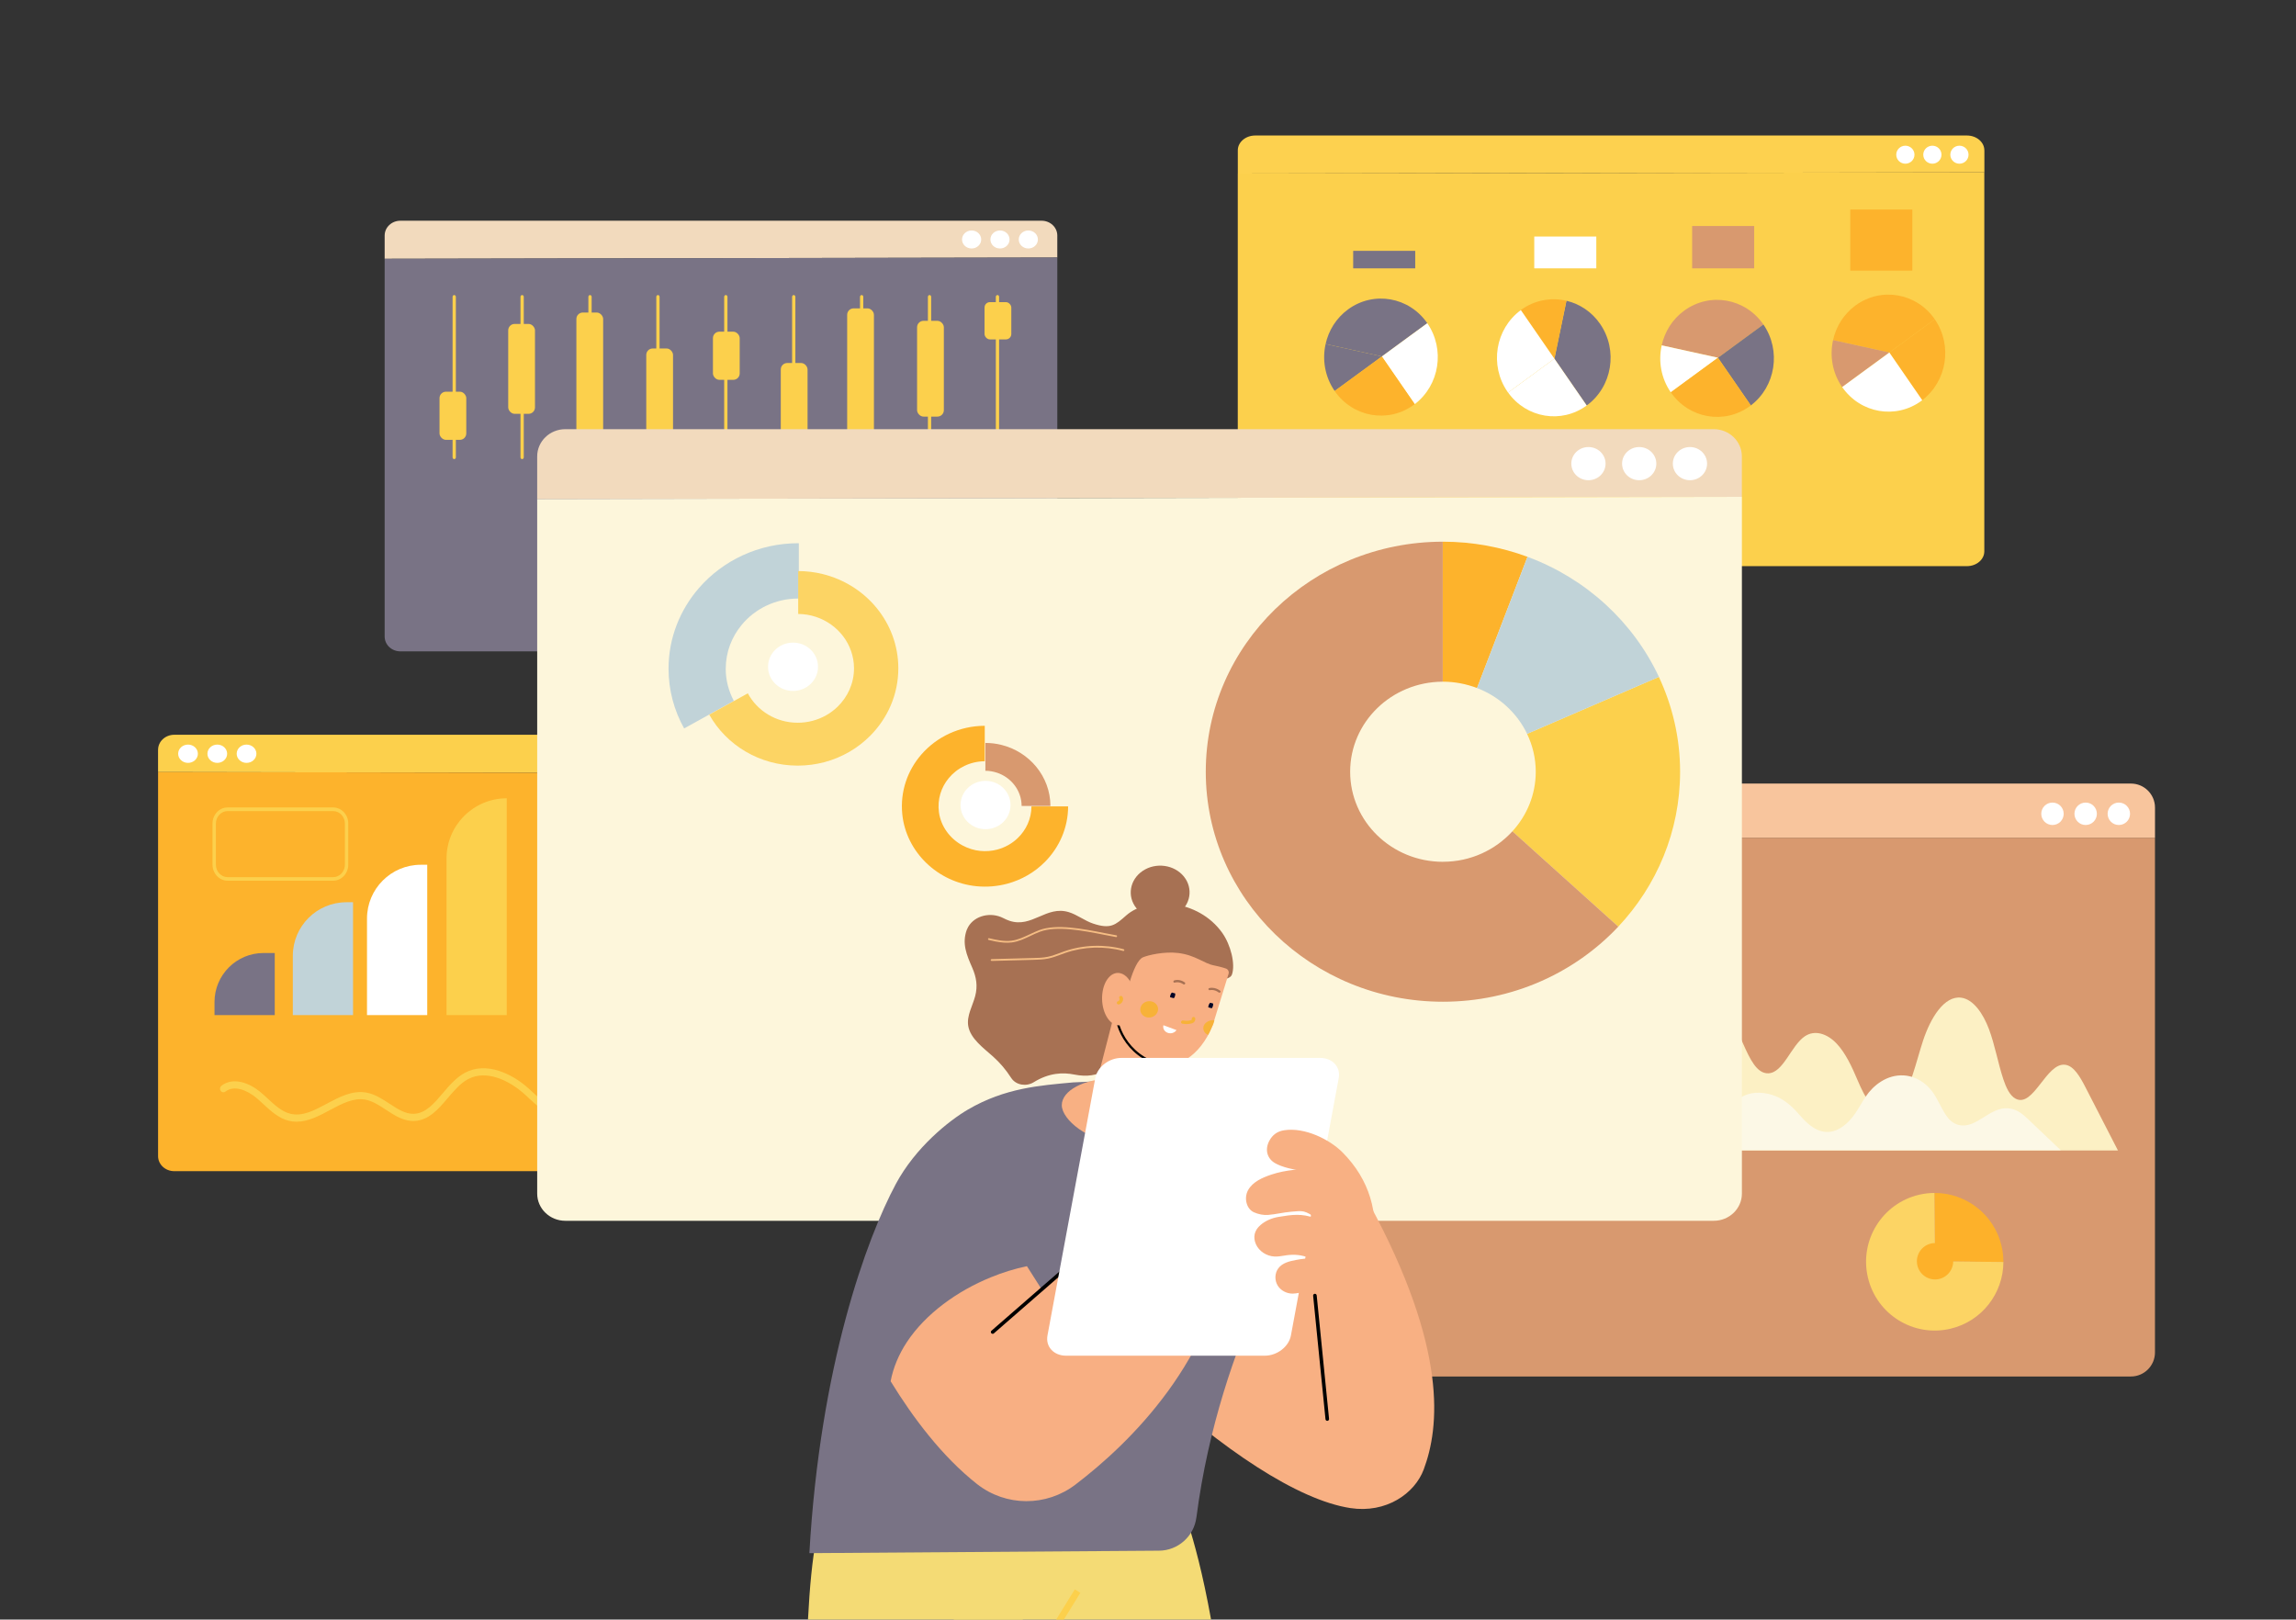 <svg xmlns="http://www.w3.org/2000/svg" id="uuid-e21134e5-9cac-49c5-a5d1-2b7051ce5f5a" viewBox="0 0 645 455"><rect x="0" y="0" width="645" height="455" fill="#333333" stroke="none"/><g><g><path d="M44.41,210.63c0-2.33,2.04-4.21,4.55-4.21H234.99c2.52,0,4.55,1.89,4.55,4.21v6.62l-195.14-.35v-6.26Z" style="fill:#fcd04c;"></path><path d="M239.55,217.25v107.56c0,2.33-2.04,4.21-4.55,4.21H48.96c-2.52,0-4.55-1.89-4.55-4.21v-107.91l195.14,.35Z" style="fill:#fdb32c;"></path><g><path d="M66.49,211.75c0,1.42,1.24,2.57,2.77,2.57s2.77-1.15,2.77-2.57-1.24-2.57-2.77-2.57-2.77,1.15-2.77,2.57Z" style="fill:#fff;"></path><ellipse cx="61.04" cy="211.75" rx="2.77" ry="2.57" style="fill:#fff;"></ellipse><path d="M50.05,211.75c0,1.42,1.24,2.57,2.77,2.57s2.77-1.15,2.77-2.57-1.24-2.57-2.77-2.57-2.77,1.15-2.77,2.57Z" style="fill:#fff;"></path></g></g><g><path d="M74.03,267.73h3.15v17.45h-16.92v-3.68c0-7.6,6.17-13.77,13.77-13.77Z" style="fill:#797385;"></path><path d="M97.31,253.46h1.87v31.72h-16.92v-16.66c0-8.31,6.74-15.05,15.05-15.05Z" style="fill:#c1d3d8;"></path><path d="M118.21,242.94h1.81v42.23h-16.92v-27.12c0-8.34,6.77-15.11,15.11-15.11Z" style="fill:#fff;"></path><path d="M142.36,224.27h0v60.9h-16.92v-43.98c0-9.34,7.58-16.92,16.92-16.92Z" style="fill:#fcd04c;"></path></g><path d="M83.35,315.12c3.25,0,6.33-1.65,9.32-3.25,3.41-1.82,6.63-3.54,9.97-2.94,2.02,.37,3.85,1.57,5.78,2.84,2.46,1.62,5.01,3.28,8.04,3.14,4.03-.19,6.72-3.36,9.32-6.42,1.74-2.05,3.55-4.17,5.7-5.32,5.14-2.75,11.52,.33,15.77,4.13,.47,.42,.94,.86,1.42,1.3,3.27,3.02,6.98,6.45,11.52,5.88,2.09-.27,3.88-1.36,5.62-2.41,1.16-.71,2.26-1.38,3.44-1.81,3.36-1.23,7.41-.17,9.85,2.57,.36,.4,.96,.42,1.34,.04,.38-.39,.4-1.03,.03-1.43-2.99-3.34-7.75-4.59-11.85-3.09-1.34,.49-2.57,1.24-3.76,1.97-1.64,1-3.19,1.94-4.9,2.16-3.7,.47-6.93-2.51-10.05-5.4-.49-.45-.97-.89-1.44-1.32-4.71-4.21-11.87-7.58-17.84-4.39-2.48,1.32-4.4,3.58-6.26,5.77-2.45,2.88-4.77,5.6-8,5.76-2.45,.13-4.64-1.32-6.96-2.84-2.01-1.31-4.08-2.67-6.46-3.11-3.95-.72-7.61,1.23-11.14,3.12-3.51,1.88-6.83,3.65-10.23,2.82-2.39-.58-4.32-2.36-6.36-4.25-.67-.62-1.36-1.25-2.06-1.84-2.94-2.46-7.58-4.4-10.96-1.77-.42,.33-.52,.97-.21,1.42,.31,.45,.91,.55,1.33,.22,2.52-1.96,6.24-.29,8.66,1.73,.67,.56,1.34,1.18,1.99,1.78,2.13,1.96,4.33,3.99,7.18,4.69,.74,.18,1.47,.26,2.19,.26Z" style="fill:#fcd04c;"></path><path d="M59.7,242.9v-11.54c0-2.49,1.9-4.52,4.24-4.52h29.66c2.34,0,4.24,2.03,4.24,4.52v11.54c0,2.49-1.9,4.52-4.24,4.52h-29.66c-2.34,0-4.24-2.03-4.24-4.52Zm4.24-15.04c-1.81,0-3.29,1.57-3.29,3.51v11.54c0,1.93,1.48,3.51,3.29,3.51h29.66c1.81,0,3.29-1.57,3.29-3.51v-11.54c0-1.93-1.48-3.51-3.29-3.51h-29.66Z" style="fill:#fcd04c;"></path></g><g><g><path d="M374.6,379.94c0,3.74,3.03,6.76,6.76,6.76h217.26c3.74,0,6.76-3.03,6.76-6.76V235.34h-230.79v144.59Z" style="fill:#d8996f;"></path><path d="M598.62,220.13h-217.26c-3.74,0-6.76,3.03-6.76,6.76v8.45h230.79v-8.45c0-3.74-3.03-6.76-6.76-6.76Z" style="fill:#f8c59d;"></path></g><g><path d="M594.98,323.2l-9.14-17.78c-1.47-2.85-3.22-5.95-5.64-6.29-5.34-.75-8.89,12.14-13.95,9.54-1.65-.85-2.71-3.2-3.48-5.51-1.5-4.55-2.35-9.54-4-13.98-1.65-4.44-4.42-8.47-7.85-8.9-4.76-.6-8.58,5.71-10.67,12.01-2.08,6.3-3.45,13.5-7.06,18.06-.81,1.02-1.74,1.9-2.78,2.23-3.67,1.16-6.54-4.35-8.53-9.02-1.65-3.9-3.45-7.8-6-10.46-2.55-2.66-6.01-3.88-8.85-1.98-3.87,2.58-6.03,10.28-10.29,10.41-6.49,.19-7.73-16.74-14.19-17.71-5.62-.84-8.35,11.1-13.85,13.04-2.74,.97-5.65-.87-7.69-3.72-2.04-2.85-3.37-6.59-4.66-10.26-2.36-6.69-4.71-13.38-7.07-20.06-1.86-5.28-4.26-11.17-8.26-12.17-3.2-.8-6.3,1.92-8.79,4.97-4.76,5.82-8.56,13.31-11,21.67-3.63,12.43-4.24,26.49-8.35,38.59-.98,2.88-2.27,5.39-3.85,7.33h185.95Z" style="fill:#fcf0c4;"></path><path d="M578.9,323.13l-9.14-8.7c-1.47-1.4-3.22-2.91-5.64-3.08-5.34-.37-8.89,5.94-13.95,4.67-1.65-.42-2.71-1.57-3.48-2.7-1.5-2.23-2.35-4.67-4-6.84-1.65-2.17-4.42-4.14-7.85-4.36-4.76-.29-8.58,2.79-10.67,5.88-2.08,3.08-3.45,6.6-7.06,8.84-.81,.5-1.74,.93-2.78,1.09-3.67,.57-6.54-2.13-8.53-4.41-1.65-1.91-3.45-3.81-6-5.12-2.55-1.3-6.01-1.9-8.85-.97-3.87,1.26-6.03,5.03-10.29,5.09-6.49,.09-7.73-8.19-14.19-8.66-5.62-.41-8.35,5.43-13.85,6.38-2.74,.47-5.65-.43-7.69-1.82-2.04-1.39-3.37-3.23-4.66-5.02-2.36-3.27-4.71-6.55-7.07-9.82-1.86-2.59-4.26-5.47-8.26-5.95-3.2-.39-6.3,.94-8.79,2.43-4.76,2.85-8.56,6.51-11,10.6-3.63,6.08-4.24,12.96-8.35,18.89-.98,1.41-2.27,2.64-3.85,3.59h185.95Z" style="fill:#fcf8e6;"></path><path d="M483.29,277.8c0,1.3-1.17,2.36-2.6,2.36s-2.6-1.06-2.6-2.36,1.17-2.36,2.6-2.36,2.6,1.06,2.6,2.36Z" style="fill:#f4db75;"></path><path d="M442.16,245.89c0,1.3-1.07,2.36-2.4,2.36s-2.4-1.06-2.4-2.36,1.07-2.36,2.4-2.36,2.4,1.06,2.4,2.36Z" style="fill:#fdb12a;"></path></g><g><path d="M562.8,354.55c0-1.47-.15-2.97-.5-4.47-2.08-8.95-10.07-14.98-18.87-14.94l.17,19.19,19.2,.22Z" style="fill:#fdb12a;"></path><g><path d="M543.6,354.33v.24s0-.24,0-.24l-3.38-.04,3.38,.04-.17-19.19c-1.42,0-2.86,.17-4.3,.5-10.37,2.43-16.82,12.82-14.4,23.22,2.42,10.4,12.79,16.86,23.17,14.43,8.88-2.08,14.88-9.99,14.9-18.75l-19.2-.22Z" style="fill:#fcd464;"></path><ellipse cx="543.6" cy="354.33" rx="5.1" ry="5.11" style="fill:#fdb12a;"></ellipse></g></g><g><path d="M579.74,228.62c0,1.74-1.41,3.15-3.15,3.15s-3.15-1.41-3.15-3.15,1.41-3.15,3.15-3.15,3.15,1.41,3.15,3.15Z" style="fill:#fff;"></path><path d="M589.06,228.62c0,1.74-1.41,3.15-3.15,3.15s-3.15-1.41-3.15-3.15,1.41-3.15,3.15-3.15,3.15,1.41,3.15,3.15Z" style="fill:#fff;"></path><path d="M598.38,228.62c0,1.74-1.41,3.15-3.15,3.15s-3.15-1.41-3.15-3.15,1.41-3.15,3.15-3.15,3.15,1.41,3.15,3.15Z" style="fill:#fff;"></path></g></g><g><g><path d="M297.02,66.17c0-2.3-1.97-4.16-4.41-4.16H112.47c-2.44,0-4.41,1.86-4.41,4.16v6.53l188.96-.35v-6.18Z" style="fill:#f2dabd;"></path><path d="M108.06,72.7v106.13c0,2.3,1.97,4.16,4.41,4.16h180.14c2.44,0,4.41-1.86,4.41-4.16V72.35l-188.96,.35Z" style="fill:#797385;"></path><g><path d="M275.64,67.28c0,1.4-1.2,2.53-2.69,2.53s-2.69-1.13-2.69-2.53,1.2-2.53,2.69-2.53,2.69,1.13,2.69,2.53Z" style="fill:#fff;"></path><path d="M283.61,67.28c0,1.4-1.2,2.53-2.69,2.53s-2.69-1.13-2.69-2.53,1.2-2.53,2.69-2.53,2.69,1.13,2.69,2.53Z" style="fill:#fff;"></path><path d="M291.57,67.28c0,1.4-1.2,2.53-2.69,2.53s-2.69-1.13-2.69-2.53,1.2-2.53,2.69-2.53,2.69,1.13,2.69,2.53Z" style="fill:#fff;"></path></g></g><g><rect x="123.47" y="110.04" width="7.52" height="13.53" rx="1.81" ry="1.81" style="fill:#fcd04c;"></rect><rect x="200.28" y="93.18" width="7.52" height="13.53" rx="1.81" ry="1.81" style="fill:#fcd04c;"></rect><rect x="276.58" y="84.88" width="7.52" height="10.47" rx="1.51" ry="1.51" style="fill:#fcd04c;"></rect><rect x="219.34" y="101.98" width="7.52" height="21.78" rx="1.81" ry="1.81" style="fill:#fcd04c;"></rect><rect x="142.77" y="91" width="7.52" height="25.26" rx="1.81" ry="1.81" style="fill:#fcd04c;"></rect><rect x="161.92" y="87.8" width="7.52" height="38.18" rx="1.81" ry="1.81" style="fill:#fcd04c;"></rect><rect x="237.99" y="86.63" width="7.52" height="38.18" rx="1.81" ry="1.81" style="fill:#fcd04c;"></rect><rect x="181.55" y="97.9" width="7.52" height="26.91" rx="1.81" ry="1.81" style="fill:#fcd04c;"></rect><rect x="257.63" y="90.13" width="7.52" height="26.91" rx="1.81" ry="1.81" style="fill:#fcd04c;"></rect><g><path d="M127.6,128.98c-.25,0-.46-.22-.46-.5v-45.09c0-.28,.21-.5,.46-.5s.46,.22,.46,.5v45.09c0,.28-.21,.5-.46,.5Z" style="fill:#fcd04c;"></path><path d="M146.68,128.98c-.25,0-.46-.22-.46-.5v-45.09c0-.28,.21-.5,.46-.5s.46,.22,.46,.5v45.09c0,.28-.21,.5-.46,.5Z" style="fill:#fcd04c;"></path><path d="M165.75,128.98c-.25,0-.46-.22-.46-.5v-45.09c0-.28,.21-.5,.46-.5s.46,.22,.46,.5v45.09c0,.28-.21,.5-.46,.5Z" style="fill:#fcd04c;"></path><path d="M184.83,128.98c-.25,0-.46-.22-.46-.5v-45.09c0-.28,.21-.5,.46-.5s.46,.22,.46,.5v45.09c0,.28-.21,.5-.46,.5Z" style="fill:#fcd04c;"></path><path d="M203.9,128.98c-.25,0-.46-.22-.46-.5v-45.09c0-.28,.21-.5,.46-.5s.46,.22,.46,.5v45.09c0,.28-.21,.5-.46,.5Z" style="fill:#fcd04c;"></path><path d="M222.98,128.98c-.25,0-.46-.22-.46-.5v-45.09c0-.28,.21-.5,.46-.5s.46,.22,.46,.5v45.09c0,.28-.21,.5-.46,.5Z" style="fill:#fcd04c;"></path><path d="M242.06,128.98c-.25,0-.46-.22-.46-.5v-45.09c0-.28,.21-.5,.46-.5s.46,.22,.46,.5v45.09c0,.28-.21,.5-.46,.5Z" style="fill:#fcd04c;"></path><path d="M261.13,128.98c-.25,0-.46-.22-.46-.5v-45.09c0-.28,.21-.5,.46-.5s.46,.22,.46,.5v45.09c0,.28-.21,.5-.46,.5Z" style="fill:#fcd04c;"></path><path d="M280.21,128.98c-.25,0-.46-.22-.46-.5v-45.09c0-.28,.21-.5,.46-.5s.46,.22,.46,.5v45.09c0,.28-.21,.5-.46,.5Z" style="fill:#fcd04c;"></path></g></g></g><g><g><path d="M557.45,42.23c0-2.3-2.19-4.16-4.89-4.16h-199.94c-2.7,0-4.89,1.86-4.89,4.16v6.53l209.73-.35v-6.18Z" style="fill:#fdd14f;"></path><path d="M347.72,48.76v106.13c0,2.3,2.19,4.16,4.89,4.16h199.94c2.7,0,4.89-1.86,4.89-4.16V48.41l-209.73,.35Z" style="fill:#fcd04c;"></path><g><path d="M537.82,43.46c0,1.4-1.15,2.53-2.56,2.53s-2.56-1.13-2.56-2.53,1.15-2.53,2.56-2.53,2.56,1.13,2.56,2.53Z" style="fill:#fff;"></path><path d="M545.41,43.46c0,1.4-1.15,2.53-2.56,2.53s-2.56-1.13-2.56-2.53,1.15-2.53,2.56-2.53,2.56,1.13,2.56,2.53Z" style="fill:#fff;"></path><path d="M553.01,43.46c0,1.4-1.15,2.53-2.56,2.53s-2.56-1.13-2.56-2.53,1.15-2.53,2.56-2.53,2.56,1.13,2.56,2.53Z" style="fill:#fff;"></path></g></g><g><path d="M495.38,91.16c-5.11-7.4-15.07-9.14-22.26-3.88-3.33,2.43-5.47,5.94-6.31,9.73l15.82,3.48,12.75-9.33Z" style="fill:#d8996f;"></path><path d="M491.85,113.9c6.98-5.31,8.58-15.42,3.53-22.74l-12.77,9.35,9.24,13.39Z" style="fill:#797385;"></path><path d="M482.61,100.52h0s.02-.02,.02-.02l-15.82-3.48c-.98,4.41-.2,9.21,2.55,13.19,0,0,0,0,0,0l13.25-9.7Z" style="fill:#fff;"></path><path d="M491.61,114.08c.08-.06,.15-.12,.24-.18l-9.24-13.39-13.25,9.7c5.11,7.39,15.07,9.13,22.25,3.87Z" style="fill:#fdb32c;"></path><path d="M543.52,89.69c-5.11-7.4-15.07-9.14-22.26-3.88-3.33,2.43-5.47,5.94-6.31,9.73l15.82,3.48,12.75-9.33Z" style="fill:#fdb32c;"></path><path d="M539.99,112.43c6.98-5.31,8.58-15.42,3.53-22.74l-12.77,9.35,9.24,13.39Z" style="fill:#fdb32c;"></path><path d="M530.75,99.04h0s.02-.02,.02-.02l-15.82-3.48c-.98,4.41-.2,9.21,2.54,13.19,0,0,0,0,0,0l13.25-9.7Z" style="fill:#d8996f;"></path><path d="M539.76,112.61c.08-.06,.15-.12,.24-.18l-9.24-13.39-13.25,9.7c5.11,7.39,15.07,9.13,22.25,3.87Z" style="fill:#fff;"></path><path d="M445.74,113.92c7.19-5.26,8.87-15.52,3.77-22.92-2.36-3.43-5.77-5.63-9.45-6.5l-3.38,16.29,9.06,13.13Z" style="fill:#797385;"></path><path d="M423.66,110.28c5.15,7.19,14.98,8.84,22.08,3.64l-9.08-13.15-13.01,9.52Z" style="fill:#fff;"></path><path d="M436.65,100.77h0s.01,.01,.01,.01l3.38-16.29c-4.28-1.01-8.95-.21-12.81,2.62,0,0,0,0,0,0l9.42,13.65Z" style="fill:#fdb32c;"></path><path d="M423.48,110.04c.06,.08,.12,.16,.18,.24l13-9.51-9.42-13.65c-7.18,5.26-8.86,15.52-3.76,22.92Z" style="fill:#fff;"></path><path d="M400.96,90.8c-5.11-7.4-15.07-9.14-22.26-3.88-3.33,2.43-5.47,5.94-6.31,9.73l15.82,3.48,12.75-9.33Z" style="fill:#797385;"></path><path d="M397.43,113.54c6.98-5.31,8.58-15.42,3.53-22.74l-12.77,9.35,9.24,13.39Z" style="fill:#fff;"></path><path d="M388.19,100.15h0s.02-.02,.02-.02l-15.82-3.48c-.98,4.41-.2,9.21,2.55,13.19,0,0,0,0,0,0l13.25-9.7Z" style="fill:#797385;"></path><path d="M397.19,113.72c.08-.06,.15-.12,.24-.18l-9.24-13.39-13.25,9.7c5.11,7.39,15.07,9.13,22.25,3.87Z" style="fill:#fdb32c;"></path><rect x="380.14" y="70.47" width="17.43" height="4.92" style="fill:#797385;"></rect><rect x="431.01" y="66.45" width="17.43" height="8.94" style="fill:#fff;"></rect><rect x="475.36" y="63.49" width="17.43" height="11.9" style="fill:#d8996f;"></rect><rect x="519.79" y="58.87" width="17.43" height="17.16" style="fill:#fdb32c;"></rect></g></g><g><path d="M489.33,128.21c0-4.22-3.54-7.64-7.9-7.64H158.81c-4.36,0-7.9,3.42-7.9,7.64v12l338.42-.64v-11.36Z" style="fill:#f2dabd;"></path><path d="M150.91,140.21v195.11c0,4.22,3.54,7.64,7.9,7.64H481.44c4.36,0,7.9-3.42,7.9-7.64V139.57l-338.42,.64Z" style="fill:#fdf6db;"></path><g><path d="M428.99,206.17c1.55,3.22,2.44,6.83,2.44,10.64,0,6.43-2.49,12.28-6.57,16.74l29.75,26.78c10.79-11.49,17.37-26.75,17.37-43.52,0-9.52-2.16-18.52-5.96-26.65l-37.03,16Z" style="fill:#fcd04c;"></path><path d="M429.11,156.43c-7.38-2.73-15.38-4.25-23.75-4.25h-.06v39.33h.06c3.38,0,6.6,.65,9.57,1.78l14.18-36.86Z" style="fill:#fdb32c;"></path><path d="M405.36,242.11c-14.4,0-26.07-11.34-26.07-25.3s11.64-25.26,26.01-25.3v-39.33c-36.77,.03-66.57,28.96-66.57,64.62s29.83,64.62,66.63,64.62c19.51,0,37.07-8.13,49.26-21.1l-29.75-26.78c-4.78,5.23-11.73,8.56-19.51,8.56Z" style="fill:#d8996f;"></path><path d="M429.11,156.43l-14.18,36.86c6.22,2.39,11.25,7.01,14.07,12.87l37.03-16c-7.23-15.44-20.49-27.65-36.92-33.73Z" style="fill:#c1d3d8;"></path></g><g><path d="M451.04,130.25c0,2.57-2.15,4.66-4.81,4.66s-4.81-2.08-4.81-4.66,2.15-4.66,4.81-4.66,4.81,2.08,4.81,4.66Z" style="fill:#fff;"></path><path d="M465.3,130.25c0,2.57-2.15,4.66-4.81,4.66s-4.81-2.08-4.81-4.66,2.15-4.66,4.81-4.66,4.81,2.08,4.81,4.66Z" style="fill:#fff;"></path><path d="M479.56,130.25c0,2.57-2.15,4.66-4.81,4.66s-4.81-2.08-4.81-4.66,2.15-4.66,4.81-4.66,4.81,2.08,4.81,4.66Z" style="fill:#fff;"></path></g><path d="M203.88,187.85c0-4.65,1.68-8.93,4.47-12.29,3.73-4.52,9.47-7.41,15.9-7.41h.16v-15.54s-.1,0-.16,0c-11.18,0-21.18,4.88-27.87,12.55-5.34,6.14-8.57,14.06-8.57,22.7,0,6.07,1.59,11.79,4.38,16.78l13.97-7.73c-1.45-2.71-2.29-5.79-2.29-9.05Z" style="fill:#c1d3d8;"></path><path d="M252.36,187.69c-.03-12.75-9.08-23.44-21.29-26.43-2.2-.54-4.48-.82-6.84-.83v12.05c1.73,.01,3.4,.3,4.95,.81,6.21,2.04,10.69,7.71,10.73,14.4v.07c0,4.25-1.8,8.08-4.68,10.85-1.91,1.83-4.31,3.2-7,3.9-1.32,.34-2.7,.53-4.13,.53-6.1,0-11.39-3.35-14.02-8.26l-10.83,5.99c4.78,8.53,14.12,14.32,24.85,14.32,2.6,0,5.1-.35,7.49-.97,4.99-1.33,9.43-3.94,12.9-7.45,4.87-4.91,7.87-11.57,7.87-18.91,0-.02,0-.05,0-.07Z" style="fill:#fcd464;"></path><path d="M289.76,226.53c-.01,3.49-1.49,6.64-3.86,8.92-1.58,1.52-3.57,2.64-5.78,3.23-3,.78-6.46,.6-9.75-1.18-3.56-1.93-6.07-5.4-6.6-9.32-.49-3.63,.63-7.01,2.75-9.57,2.38-2.88,6.03-4.72,10.12-4.75v-9.96c-7.14,.02-13.52,3.14-17.79,8.04-3.88,4.46-6.02,10.38-5.38,16.79,1.06,10.59,9.92,19.16,20.86,20.24,3,.29,5.88,.02,8.57-.69,4.12-1.1,7.79-3.25,10.66-6.16,4.01-4.05,6.48-9.53,6.5-15.58h-10.3Z" style="fill:#fdb32c;"></path><path d="M280.03,217.06c4.04,1.33,6.95,5.01,6.97,9.36h8.09c-.02-8.28-5.9-15.23-13.83-17.17-1.42-.35-2.91-.53-4.44-.54v7.83c1.13,0,2.2,.2,3.22,.53Z" style="fill:#d8996f;"></path><path d="M229.8,187.32c0,3.75-3.14,6.79-7.02,6.79s-7.02-3.04-7.02-6.79,3.14-6.79,7.02-6.79,7.02,3.04,7.02,6.79Z" style="fill:#fff;"></path><path d="M283.88,226.16c0,3.75-3.14,6.79-7.02,6.79s-7.02-3.04-7.02-6.79,3.14-6.79,7.02-6.79,7.02,3.04,7.02,6.79Z" style="fill:#fff;"></path></g><g><g><path d="M325.64,283.25s-.02,.02,0-.01h0Z" style="fill:#fff;"></path><path d="M271.6,261.19c-1.43,3.86-.04,7.1,1.52,10.66,1.18,2.7,1.58,5.18,.82,8.03-.72,2.71-2.42,5.49-1.94,8.35,.6,3.56,4.31,6.2,6.95,8.57,2.06,1.85,3.61,3.71,5.08,5.97,.04,.06,.08,.12,.12,.17,1.33,1.93,4.18,2.37,6.25,1.09,4.37-2.7,8.26-2.78,11.36-2.16,7.5,1.51,10.65-2.51,13.09-5.16,2.75-2.98,5.55-3.78,9.76-3.63,3.43,.12,6.59-.13,9.09-2.53,1.97-1.88,3.02-4.48,3.62-6.99,.47-1.99,.79-3.64,1.97-5.4l.02-.02c.32-.48,.6-1,.82-1.53,.62-1.5,5.31-.97,5.95-2.83,1.02-2.94-.35-8.35-2.71-11.69-6.76-9.54-20.78-10.39-26.99-4.92-3.05,2.69-4.38,3.93-9.31,2.29-2.3-.76-4.51-2.51-6.82-3.21-6.33-1.94-10.33,4.54-16.66,2.43-.59-.2-1.17-.46-1.75-.76-3.49-1.79-8-.76-9.86,2.48-.15,.27-.28,.53-.38,.79Z" style="fill:#a77153;"></path><path d="M330.8,256.76c-3.68,2.46-8.85,1.74-11.55-1.6-2.7-3.34-1.9-8.05,1.78-10.51,3.68-2.46,8.85-1.74,11.55,1.6,2.7,3.34,1.9,8.05-1.78,10.51Z" style="fill:#a77153;"></path><path d="M279.86,264.53c-.72-.14-1.43-.3-2.1-.46-.13-.03-.22-.17-.19-.3,.03-.14,.17-.23,.3-.19,1.96,.46,4.19,.97,6.32,.69,1.81-.24,3.48-1.03,5.11-1.8,.85-.4,1.73-.82,2.63-1.16,4.86-1.83,12.3-.37,18.28,.81,1.21,.24,2.35,.46,3.39,.64,.15,.02,.23,.15,.2,.29-.02,.14-.15,.23-.29,.2-1.05-.18-2.19-.41-3.4-.65-5.91-1.16-13.28-2.61-18-.83-.88,.33-1.75,.74-2.59,1.14-1.66,.79-3.37,1.6-5.26,1.85-1.47,.19-2.97,.03-4.4-.24Z" style="fill:#f6bd83;"></path><path d="M278.51,269.95c-.11-.02-.2-.12-.2-.24,0-.14,.11-.25,.24-.26l11.74-.31c1.35-.03,2.74-.07,4.08-.35,1.14-.24,2.26-.65,3.34-1.06,.46-.17,.92-.34,1.38-.5,5.28-1.82,11.17-2.01,16.58-.56,.13,.04,.21,.17,.18,.31-.04,.13-.18,.21-.31,.18-5.31-1.43-11.1-1.24-16.28,.55-.46,.16-.92,.33-1.37,.5-1.1,.41-2.23,.83-3.41,1.08-1.38,.28-2.79,.32-4.16,.36l-11.74,.31s-.04,0-.05,0Z" style="fill:#f6bd83;"></path></g><path d="M340.22,455c-2.44-13.47-4.64-21.13-6.51-27.36h-37.68l-24.97,6.75c-3.38,.24-3.98,8.68-3.1,20.61h72.26Z" style="fill:#f4db75;"></path><path d="M287.33,455c-.74-13.36-1.61-22.14-2.46-27.77h-26.3l-24.42-4.61c-4.16,.3-6.24,14.29-7.17,32.38h60.35Z" style="fill:#f4db75;"></path><path d="M358.2,320.28l-4.31,47.71-32.02-28.7-.17,47.86c21.61,20.11,42.89,34.26,57.65,36.52,10.03,1.53,18.06-4.04,20.61-10.85,4.35-11.64,7-33.64-15.43-74.93-2.4-4.43,2.93,.23-9.96-11.08l-16.38-6.53Z" style="fill:#f8b083;"></path><path d="M336.1,426.31c6.55-50.85,30.99-86.97,30.99-86.97-10.02-27.33-37.12-34.72-37.12-34.72-8.16-2.18-20.5-.79-28.48-.54-9.3,.86-19.12,1.53-29.55,7.62-5.44,3.18-14.78,10.67-20.28,20.92-8.21,15.32-21.28,50.97-24.29,103.71l98.24-.69c5.3-.04,9.8-4.01,10.48-9.33Z" style="fill:#797385;"></path><path d="M326.54,310.48c0,4.12-5,10.26-12.8,10.26s-15.46-6.14-15.46-10.26,6.33-7.46,14.13-7.46,14.13,3.34,14.13,7.46Z" style="fill:#f8b083;"></path><polygon points="298.85 455 303.5 447.48 301.94 446.51 296.69 455 298.85 455" style="fill:#fcd04c;"></polygon><path d="M325.29,331.24l-32.74,30.86-4.06-6.39c-3.47,.72-6.87,1.79-10.15,3.13-4.77,1.95-9.31,4.48-13.42,7.6-3.94,3-7.51,6.55-10.24,10.72-2.16,3.3-3.74,6.99-4.48,10.88,6.28,10.24,14.48,21.17,24.26,28.87,8.12,6.39,19.48,6.4,27.67,.15,15.17-11.56,39.61-35.18,43.31-69.35l-20.16-16.48Z" style="fill:#f8af83;"></path><path d="M278.86,374.71c-.14,0-.28-.06-.38-.17-.18-.21-.16-.52,.05-.7l37.31-32.49c.21-.18,.52-.16,.71,.05,.18,.21,.16,.52-.05,.71l-37.31,32.49c-.09,.08-.21,.12-.33,.12Z"></path><g><path d="M324.76,284.49c-.03,.05-.02,.02,0-.02v.02Z" style="fill:#fff;"></path><path d="M322.97,314.52c1.6-4.95,3.22-15.42,3.32-15.4,4.06,.96,10.73-1.99,14.38-11.07,.01-.04,.03-.07,.04-.11l4.42-14.34c.19-.62-.12-1.27-.72-1.5-1.12-.41-2.86-.77-3.4-.89-2.77-.51-5.13-2.88-10.02-3.48-4.01-.49-8.55,.62-9.93,1.22-2.74,1.17-5.22,11.82-5.56,15.8-.06,.75-.78,1.26-1.5,1.08-.57-.14-1.16,.15-1.4,.69l-6.1,23.61,16.45,4.38Z" style="fill:#f8af83;"></path><path d="M326.38,299.55c-10.89-2.61-13.56-12.85-12.94-15.07,.05-.17,.23-.27,.41-.23,.18,.04,.29,.2,.24,.37-.58,2.1,2.01,11.82,12.47,14.33,.18,.04,.28,.21,.23,.37-.05,.16-.23,.26-.4,.22Z"></path><path d="M318.74,282.14c-.41,3.99-2.78,6.58-5.29,5.78s-4.2-4.68-3.79-8.67c.41-3.99,2.78-6.58,5.29-5.78,2.51,.8,4.2,4.68,3.79,8.67Z" style="fill:#f8af83;"></path><path d="M314.11,282.17c-.16-.03-.29-.14-.35-.29-.09-.24,.05-.5,.31-.59,.16-.05,.29-.19,.37-.35,.07-.17,.07-.34,0-.47-.13-.22-.04-.5,.21-.63,.24-.12,.55-.04,.68,.18,.21,.37,.23,.82,.06,1.23-.18,.42-.53,.75-.96,.9-.1,.03-.2,.04-.29,.02Z" style="fill:#f7b238;"></path><path d="M325.22,284.2c-.42,1.22-1.82,1.92-3.14,1.57s-2.05-1.63-1.64-2.85c.42-1.22,1.82-1.92,3.14-1.57s2.05,1.63,1.64,2.85Z" style="fill:#f7b238;"></path><path d="M341.16,286.62c-1.11-.2-2.65,.52-3.01,1.58-.36,1.06,.2,2.15,1.26,2.53,.25-.56,.83-1.62,1.04-2.19,.38-.76,.49-1.07,.71-1.92Z" style="fill:#f7b238;"></path><g><path d="M326.83,288.02c-.22,.87,.25,1.78,1.19,2.13,.94,.35,1.97,0,2.49-.76l-3.68-1.37Z" style="fill:#fff;"></path><path d="M339.7,278.16c-.1-.03-.19-.11-.22-.21-.04-.16,.06-.33,.24-.37,.06-.02,1.55-.4,3.06,.75,.14,.1,.15,.3,.04,.43-.12,.13-.32,.15-.46,.05-1.24-.94-2.44-.66-2.49-.64-.06,.02-.12,.01-.17,0Z" style="fill:#a77153;"></path><path d="M329.86,276.05c-.1-.02-.19-.09-.22-.2-.05-.16,.05-.35,.21-.41,.06-.02,1.48-.53,2.98,.55,.14,.1,.16,.29,.06,.44-.11,.15-.3,.18-.44,.09-1.25-.89-2.41-.48-2.42-.48-.06,.02-.11,.02-.17,.01Z" style="fill:#a77153;"></path><path d="M332.12,287.58c-.23-.06-.38-.28-.33-.51,.05-.25,.31-.42,.57-.38,1.07,.16,1.51,.07,1.94-.02l.25-.05c.1-.02,.17-.08,.2-.12,.05-.07,.07-.16,.05-.24-.05-.25,.12-.49,.39-.55,.26-.06,.52,.1,.57,.34,.07,.33-.01,.67-.21,.95-.2,.27-.5,.46-.84,.52l-.23,.05c-.5,.1-1.06,.22-2.31,.03-.02,0-.03,0-.05-.01Z" style="fill:#f7b238;"></path><path d="M330.07,279.85c.09-.28,.11-.55,.07-.76l-.93-.25c-.17,.16-.32,.4-.41,.68-.07,.22-.1,.44-.09,.63l1.05,.28c.13-.15,.24-.35,.32-.58Z" style="fill:#000526;"></path><path d="M340.71,282.71c.1-.29,.12-.57,.08-.79l-.83-.22c-.17,.16-.32,.41-.42,.7-.07,.21-.1,.42-.1,.6l.98,.26c.12-.15,.22-.34,.29-.55Z" style="fill:#000526;"></path></g></g><path d="M299.5,380.86h55.8c3.48,0,6.77-2.54,7.35-5.68l13.43-72.3c.58-3.14-1.76-5.68-5.24-5.68h-55.8c-3.48,0-6.77,2.54-7.35,5.68l-13.43,72.3c-.58,3.14,1.76,5.68,5.24,5.68Z" style="fill:#fff;"></path><g><path d="M369.39,363.97c.12-.97,.29-1.78,.52-2.18,.75-1.28,1.58-2.57,1.93-4.02,.58-2.4,.38-4.9-.7-7.12-.89-1.83-2.31-3.32-3.97-4.47,.52-1.52,.89-3.09,1.08-4.66,.32-2.66,.19-5.46,1.44-7.87,1.1-2.12,3.09-3.57,5.01-4.94,.96-.69,2.06-1.41,3.16-1.24,.74,.12,1.13-.56,1.5,.09,5.16,9.06,8.81,17.82,4.98,26.52-1.71,3.89-6.44,8.94-10.04,12.43-1.53-.99-3.22-1.75-4.9-2.54Z" style="fill:#f8b083;"></path><g><path d="M385.22,351.7c2.5-15.32-4.65-23.8-8.4-27.59-3.75-3.79-10.67-6.94-16-6.11-1.73,.27-2.98,1.16-3.82,2.74-1.14,2.16-.62,4.37,1.41,5.55,2.03,1.19,5.36,1.82,7.68,2.2,.91,.15,1.83,.35,2.57,.89,1.16,.86,1.61,2.38,2,3.8l14.56,18.5Z" style="fill:#f8b083;"></path><path d="M385.22,352.2s-.05,0-.08,0c-.27-.04-.46-.3-.41-.57,1.77-10.86-.93-19.75-8.26-27.16-3.54-3.57-10.33-6.79-15.57-5.96-1.59,.25-2.69,1.04-3.45,2.48-1.02,1.94-.54,3.86,1.22,4.89,1.93,1.13,5.21,1.76,7.51,2.14,.9,.15,1.93,.36,2.78,.99,1.35,1,1.83,2.77,2.19,4.07,.07,.27-.08,.54-.35,.61-.27,.07-.54-.08-.61-.35-.41-1.5-.83-2.8-1.82-3.53-.67-.5-1.56-.67-2.35-.8-2.58-.42-5.8-1.06-7.86-2.26-2.23-1.31-2.87-3.81-1.6-6.22,.91-1.73,2.28-2.71,4.18-3,5.77-.9,12.78,2.55,16.44,6.25,7.47,7.55,10.34,16.97,8.54,28.02-.04,.25-.25,.42-.49,.42Z" style="fill:#f8b083;"></path></g><g><path d="M374.94,346.32c-1.92-2.31-3.5-3.56-5.5-4.88-.95-.63-1.91-1.26-3.02-1.55-1.16-.3-2.66-.06-3.89,.05-2.27,.2-4.08,.7-6.35,.9-1.2,.11-2.67-.22-3.73-.71-1.83-.84-2.52-3.57-1.39-5.55,1.27-2.24,3.95-3.33,6.22-4.09,4.38-1.48,8.94-1.54,10.19-1.42,5.23,.5,6.72,2.33,13.26,7.57l-5.78,9.68Z" style="fill:#f8b083;"></path><path d="M374.94,346.82c-.14,0-.29-.06-.38-.18-1.89-2.27-3.41-3.47-5.39-4.79-.9-.6-1.83-1.21-2.87-1.48-.88-.22-2.05-.1-3.07,0l-.65,.06c-1.11,.1-2.14,.27-3.13,.44-1.01,.17-2.06,.35-3.22,.45-1.19,.11-2.76-.19-3.98-.75-.93-.43-1.64-1.27-1.99-2.38-.41-1.28-.27-2.73,.38-3.88,1.31-2.32,4.02-3.49,6.49-4.32,4.25-1.43,8.83-1.59,10.39-1.44,4.65,.44,6.53,1.98,11.07,5.69,.73,.6,1.54,1.26,2.45,1.99,.22,.17,.25,.49,.08,.7-.17,.22-.49,.25-.7,.08-.91-.73-1.72-1.39-2.46-1.99-4.5-3.68-6.19-5.06-10.54-5.47-.96-.09-5.47-.12-9.98,1.4-2.41,.81-4.79,1.84-5.94,3.86-.51,.91-.62,2.06-.29,3.08,.27,.83,.79,1.47,1.46,1.78,1.08,.5,2.44,.75,3.47,.66,1.12-.1,2.14-.27,3.14-.44,1.01-.17,2.06-.35,3.21-.45l.64-.06c1.11-.11,2.37-.24,3.42,.03,1.2,.31,2.2,.97,3.17,1.61,2.01,1.33,3.64,2.62,5.6,4.98,.18,.21,.15,.53-.06,.71-.09,.08-.21,.12-.32,.12Z" style="fill:#f8b083;"></path></g><g><path d="M374.65,357.26c-4.02-3.17-7.42-5.64-12.55-5.19-1.35,.12-2.69,.5-4.04,.44-2.01-.1-3.95-1.3-4.78-3.14-.82-1.84-.4-3.51,1.15-4.83,1.36-1.16,3.01-1.86,4.76-2.16,3.91-.66,6.42-.99,10.08,.32,2.38,.86,6.28,2.52,8.5,3.74l-3.13,10.82Z" style="fill:#f8b083;"></path><path d="M374.65,357.76c-.11,0-.22-.04-.31-.11-4.24-3.35-7.39-5.51-12.19-5.09-.49,.04-.98,.12-1.47,.2-.85,.14-1.73,.28-2.64,.24-2.24-.11-4.34-1.49-5.21-3.43-.9-2.02-.45-3.94,1.28-5.42,1.38-1.18,3.07-1.94,5-2.27,3.96-.67,6.58-1.01,10.33,.34,2.38,.86,6.34,2.54,8.57,3.77,.24,.13,.33,.44,.2,.68-.13,.24-.44,.33-.68,.2-2.19-1.21-6.08-2.87-8.42-3.71-3.53-1.27-5.92-.96-9.83-.3-1.76,.29-3.28,.98-4.52,2.04-1.4,1.19-1.74,2.62-1.01,4.25,.72,1.61,2.47,2.75,4.34,2.84,.8,.03,1.59-.09,2.43-.23,.51-.08,1.02-.16,1.54-.21,5.17-.45,8.6,1.91,12.9,5.3,.22,.17,.25,.49,.08,.7-.1,.12-.25,.19-.39,.19Z" style="fill:#f8b083;"></path></g><g><path d="M373.31,366.38c-1.87-1.58-4.86-3.84-7.32-3.78-.95,.02-1.88,.31-2.83,.32-1.5,.02-3-.73-3.79-2.01-.79-1.28-.77-3.05,.13-4.27,1.06-1.44,2.97-1.86,4.71-2.18,1.53-.28,3.1-.56,4.61-.23,1.08,.24,5.06,2.59,5.98,3.2l-1.48,8.95Z" style="fill:#f8b083;"></path><path d="M373.31,366.88c-.11,0-.23-.04-.32-.12-2.92-2.46-5.18-3.66-6.9-3.66-.03,0-.06,0-.09,0-.43,.01-.86,.08-1.31,.15-.49,.08-1,.16-1.53,.17h-.05c-1.69,0-3.32-.88-4.17-2.25-.91-1.48-.85-3.47,.15-4.83,1.14-1.55,3.11-2.02,5.02-2.38,1.49-.27,3.18-.58,4.8-.22,1.23,.27,5.32,2.72,6.15,3.27,.23,.15,.29,.46,.14,.69-.15,.23-.47,.29-.69,.14-.97-.65-4.86-2.91-5.81-3.12-1.43-.32-2.94-.04-4.41,.23-1.79,.33-3.47,.73-4.4,1.99-.76,1.02-.8,2.58-.1,3.71,.67,1.08,1.96,1.77,3.32,1.77h.04c.45,0,.9-.08,1.38-.16,.47-.08,.95-.15,1.44-.17,2.01-.06,4.49,1.22,7.66,3.9,.21,.18,.24,.49,.06,.7-.1,.12-.24,.18-.38,.18Z" style="fill:#f8b083;"></path></g></g><g><path d="M369.39,363.97l3.47,34.69-3.47-34.69Z"></path><path d="M372.86,399.16c-.25,0-.47-.19-.5-.45l-3.47-34.69c-.03-.27,.17-.52,.45-.55,.26-.03,.52,.17,.55,.45l3.47,34.69c.03,.27-.17,.52-.45,.55-.02,0-.03,0-.05,0Z"></path></g></g></svg>